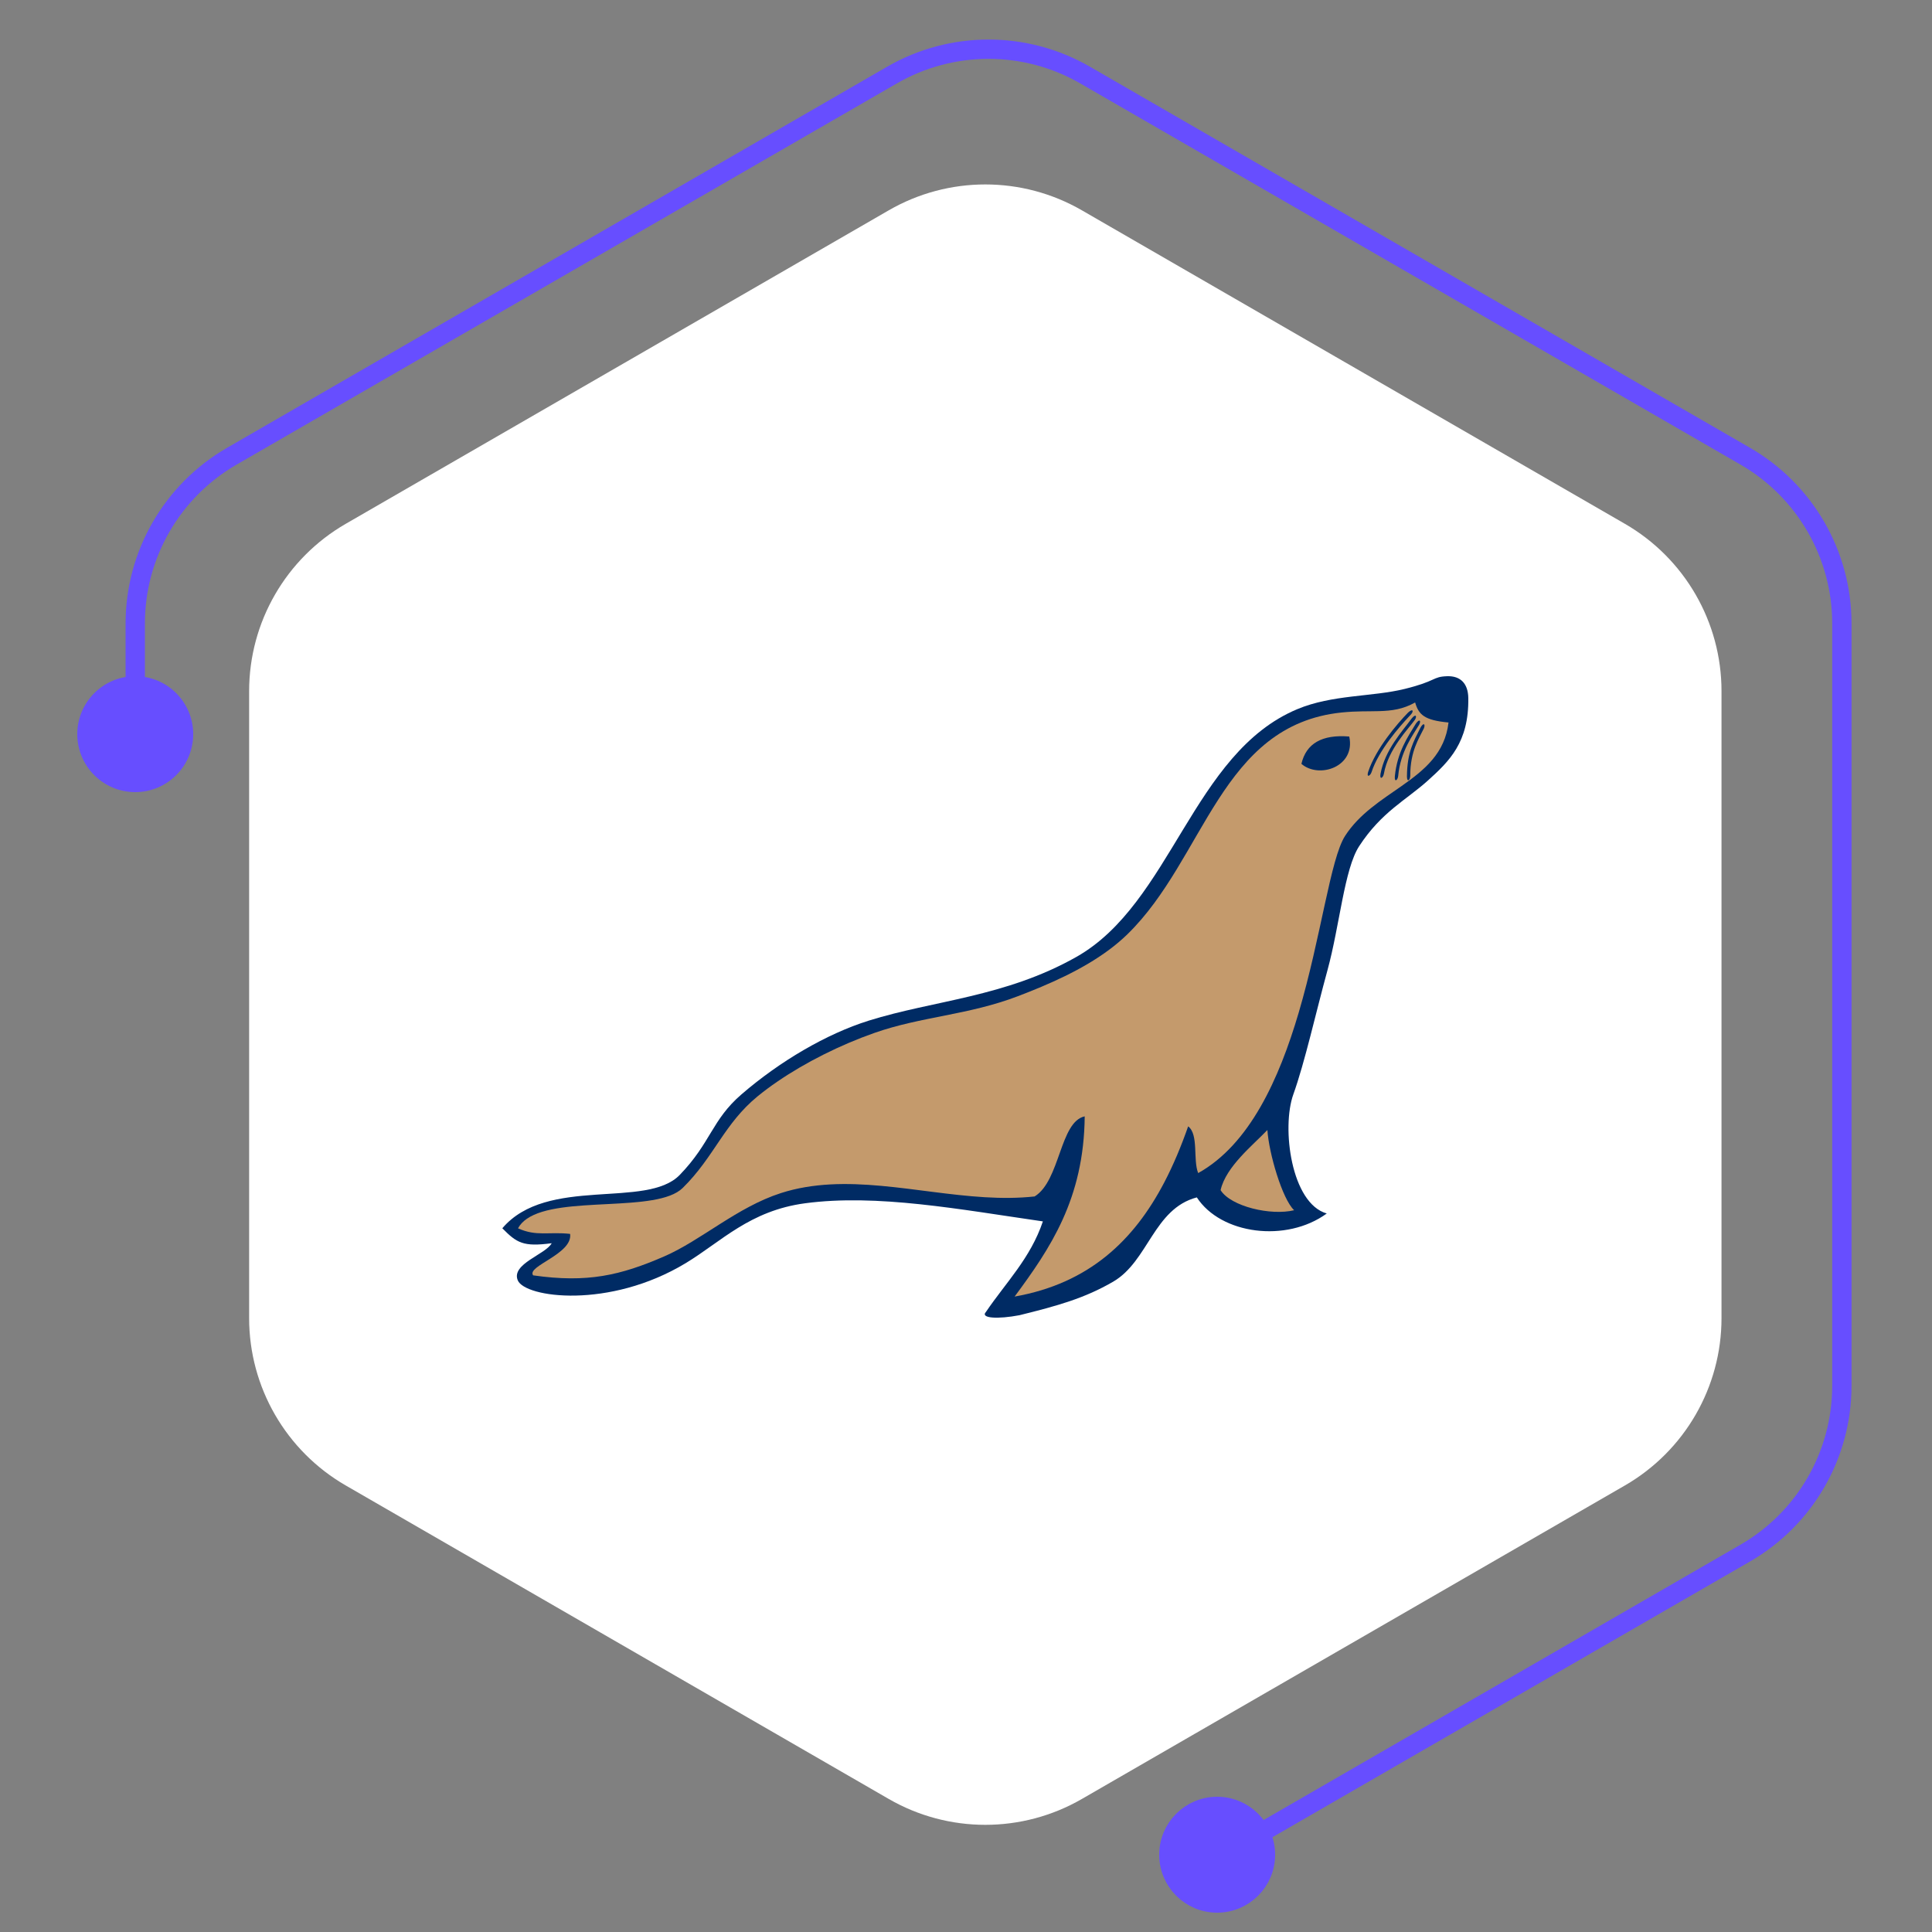 <svg width="100" height="100" viewBox="0 0 100 100" fill="none" xmlns="http://www.w3.org/2000/svg">
<rect x="0" y="0" width="100" height="100" fill="#808080" stroke="none"/>
<path d="M46 10.887C49.094 9.1 52.906 9.1 56 10.887L84.105 27.113C87.199 28.9 89.105 32.201 89.105 35.773V68.227C89.105 71.799 87.199 75.1 84.105 76.887L56 93.113C52.906 94.9 49.094 94.9 46 93.113L17.895 76.887C14.801 75.1 12.895 71.799 12.895 68.227V35.773C12.895 32.201 14.801 28.9 17.895 27.113L46 10.887Z" fill="white"/>
<g clip-path="url(#clip0_1554_415)">
<path d="M74.903 35.001C74.13 35.026 74.374 35.248 72.705 35.659C71.019 36.074 68.959 35.947 67.143 36.708C61.723 38.981 60.636 46.751 55.708 49.533C52.025 51.614 48.309 51.78 44.969 52.827C42.773 53.515 40.371 54.927 38.382 56.641C36.838 57.972 36.798 59.143 35.185 60.812C33.459 62.598 28.326 60.842 26 63.575C26.749 64.333 27.078 64.545 28.555 64.349C28.249 64.928 26.447 65.416 26.799 66.269C27.171 67.166 31.528 67.774 35.489 65.382C37.333 64.269 38.803 62.664 41.675 62.281C45.393 61.785 49.675 62.598 53.979 63.219C53.341 65.122 52.06 66.387 51.034 67.902C50.716 68.245 51.672 68.283 52.763 68.076C54.725 67.591 56.139 67.2 57.62 66.338C59.439 65.279 59.715 62.564 61.947 61.977C63.191 63.888 66.574 64.34 68.673 62.81C66.831 62.289 66.322 58.369 66.944 56.641C67.532 55.006 68.114 52.39 68.707 50.229C69.344 47.907 69.579 44.981 70.35 43.798C71.509 42.019 72.79 41.408 73.902 40.405C75.014 39.402 76.033 38.425 75.999 36.13C75.988 35.391 75.606 34.978 74.903 35.001Z" fill="#002B64"/>
<path d="M73.247 36.359C73.432 36.991 73.722 37.281 74.975 37.396C74.792 38.984 73.732 39.853 72.545 40.686C71.499 41.419 70.355 42.125 69.619 43.27C68.865 44.443 68.386 48.457 67.218 52.422C66.207 55.847 64.682 59.234 62.017 60.719C61.739 60.018 62.053 58.725 61.499 58.3C61.141 59.322 60.736 60.296 60.262 61.202C58.698 64.19 56.384 66.427 52.516 67.111C54.351 64.627 56.106 62.062 56.144 57.782C54.852 58.061 54.88 61.112 53.553 61.928C52.702 62.021 51.84 62.02 50.972 61.968C47.41 61.755 43.755 60.684 40.423 61.753C38.154 62.481 36.298 64.199 34.376 65.033C32.118 66.012 30.407 66.415 27.595 66.012C27.238 65.531 29.654 64.911 29.509 63.866C28.408 63.745 27.769 64.011 26.812 63.577C26.918 63.382 27.073 63.22 27.269 63.085C29.023 61.871 34.003 62.798 35.336 61.489C36.159 60.682 36.699 59.837 37.258 59.015C37.8 58.218 38.36 57.444 39.214 56.745C39.543 56.477 39.884 56.223 40.235 55.984C41.69 54.988 43.489 54.085 45.261 53.463C47.673 52.615 50.118 52.545 52.689 51.562C54.278 50.955 56.005 50.206 57.413 49.156C57.745 48.91 58.06 48.643 58.356 48.356C62.377 44.436 63.174 37.522 69.447 36.878C70.206 36.8 70.827 36.825 71.392 36.808C72.043 36.788 72.62 36.713 73.247 36.359ZM65.6 58.488C65.675 59.686 66.37 62.064 66.984 62.641C65.782 62.934 63.71 62.451 63.178 61.602C63.452 60.377 64.873 59.258 65.6 58.488Z" fill="#C49A6C"/>
<path d="M73.699 37.702C73.457 38.209 72.994 38.863 72.994 40.154C72.992 40.376 72.826 40.527 72.823 40.186C72.835 38.924 73.169 38.379 73.524 37.662C73.689 37.368 73.788 37.489 73.699 37.702ZM73.455 37.511C73.17 37.995 72.483 38.877 72.37 40.163C72.349 40.384 72.169 40.52 72.197 40.18C72.32 38.924 72.869 38.139 73.286 37.455C73.475 37.178 73.564 37.307 73.455 37.511ZM73.233 37.258C72.908 37.716 71.851 38.776 71.63 40.048C71.59 40.266 71.4 40.387 71.456 40.05C71.685 38.809 72.596 37.833 73.069 37.188C73.28 36.927 73.358 37.063 73.233 37.258ZM73.035 36.975L72.928 37.089C72.456 37.596 71.357 38.832 70.992 39.963C70.921 40.173 70.716 40.267 70.819 39.941C71.22 38.744 72.323 37.455 72.882 36.883C73.129 36.654 73.186 36.8 73.035 36.975ZM67.361 39.537C67.606 38.485 68.424 38.006 69.837 38.123C70.177 39.693 68.27 40.326 67.361 39.537Z" fill="#002B64"/>
</g>
<path d="M7 37V32.273C7 28.701 8.906 25.4 12 23.613L46.167 3.887C49.261 2.1 53.073 2.1 56.167 3.887L90.335 23.613C93.429 25.4 95.335 28.701 95.335 32.273V71.727C95.335 75.299 93.429 78.6 90.335 80.387L73.251 90.25L62.209 96.625" stroke="#674EFF"/>
<circle cx="7" cy="38" r="3" fill="#674EFF"/>
<circle cx="63" cy="96" r="2.5" fill="#674EFF" stroke="#674EFF"/>
<defs>
<clipPath id="clip0_1554_415">
<rect width="50" height="33.203" fill="white" transform="translate(26 35)"/>
</clipPath>
</defs>
</svg>
